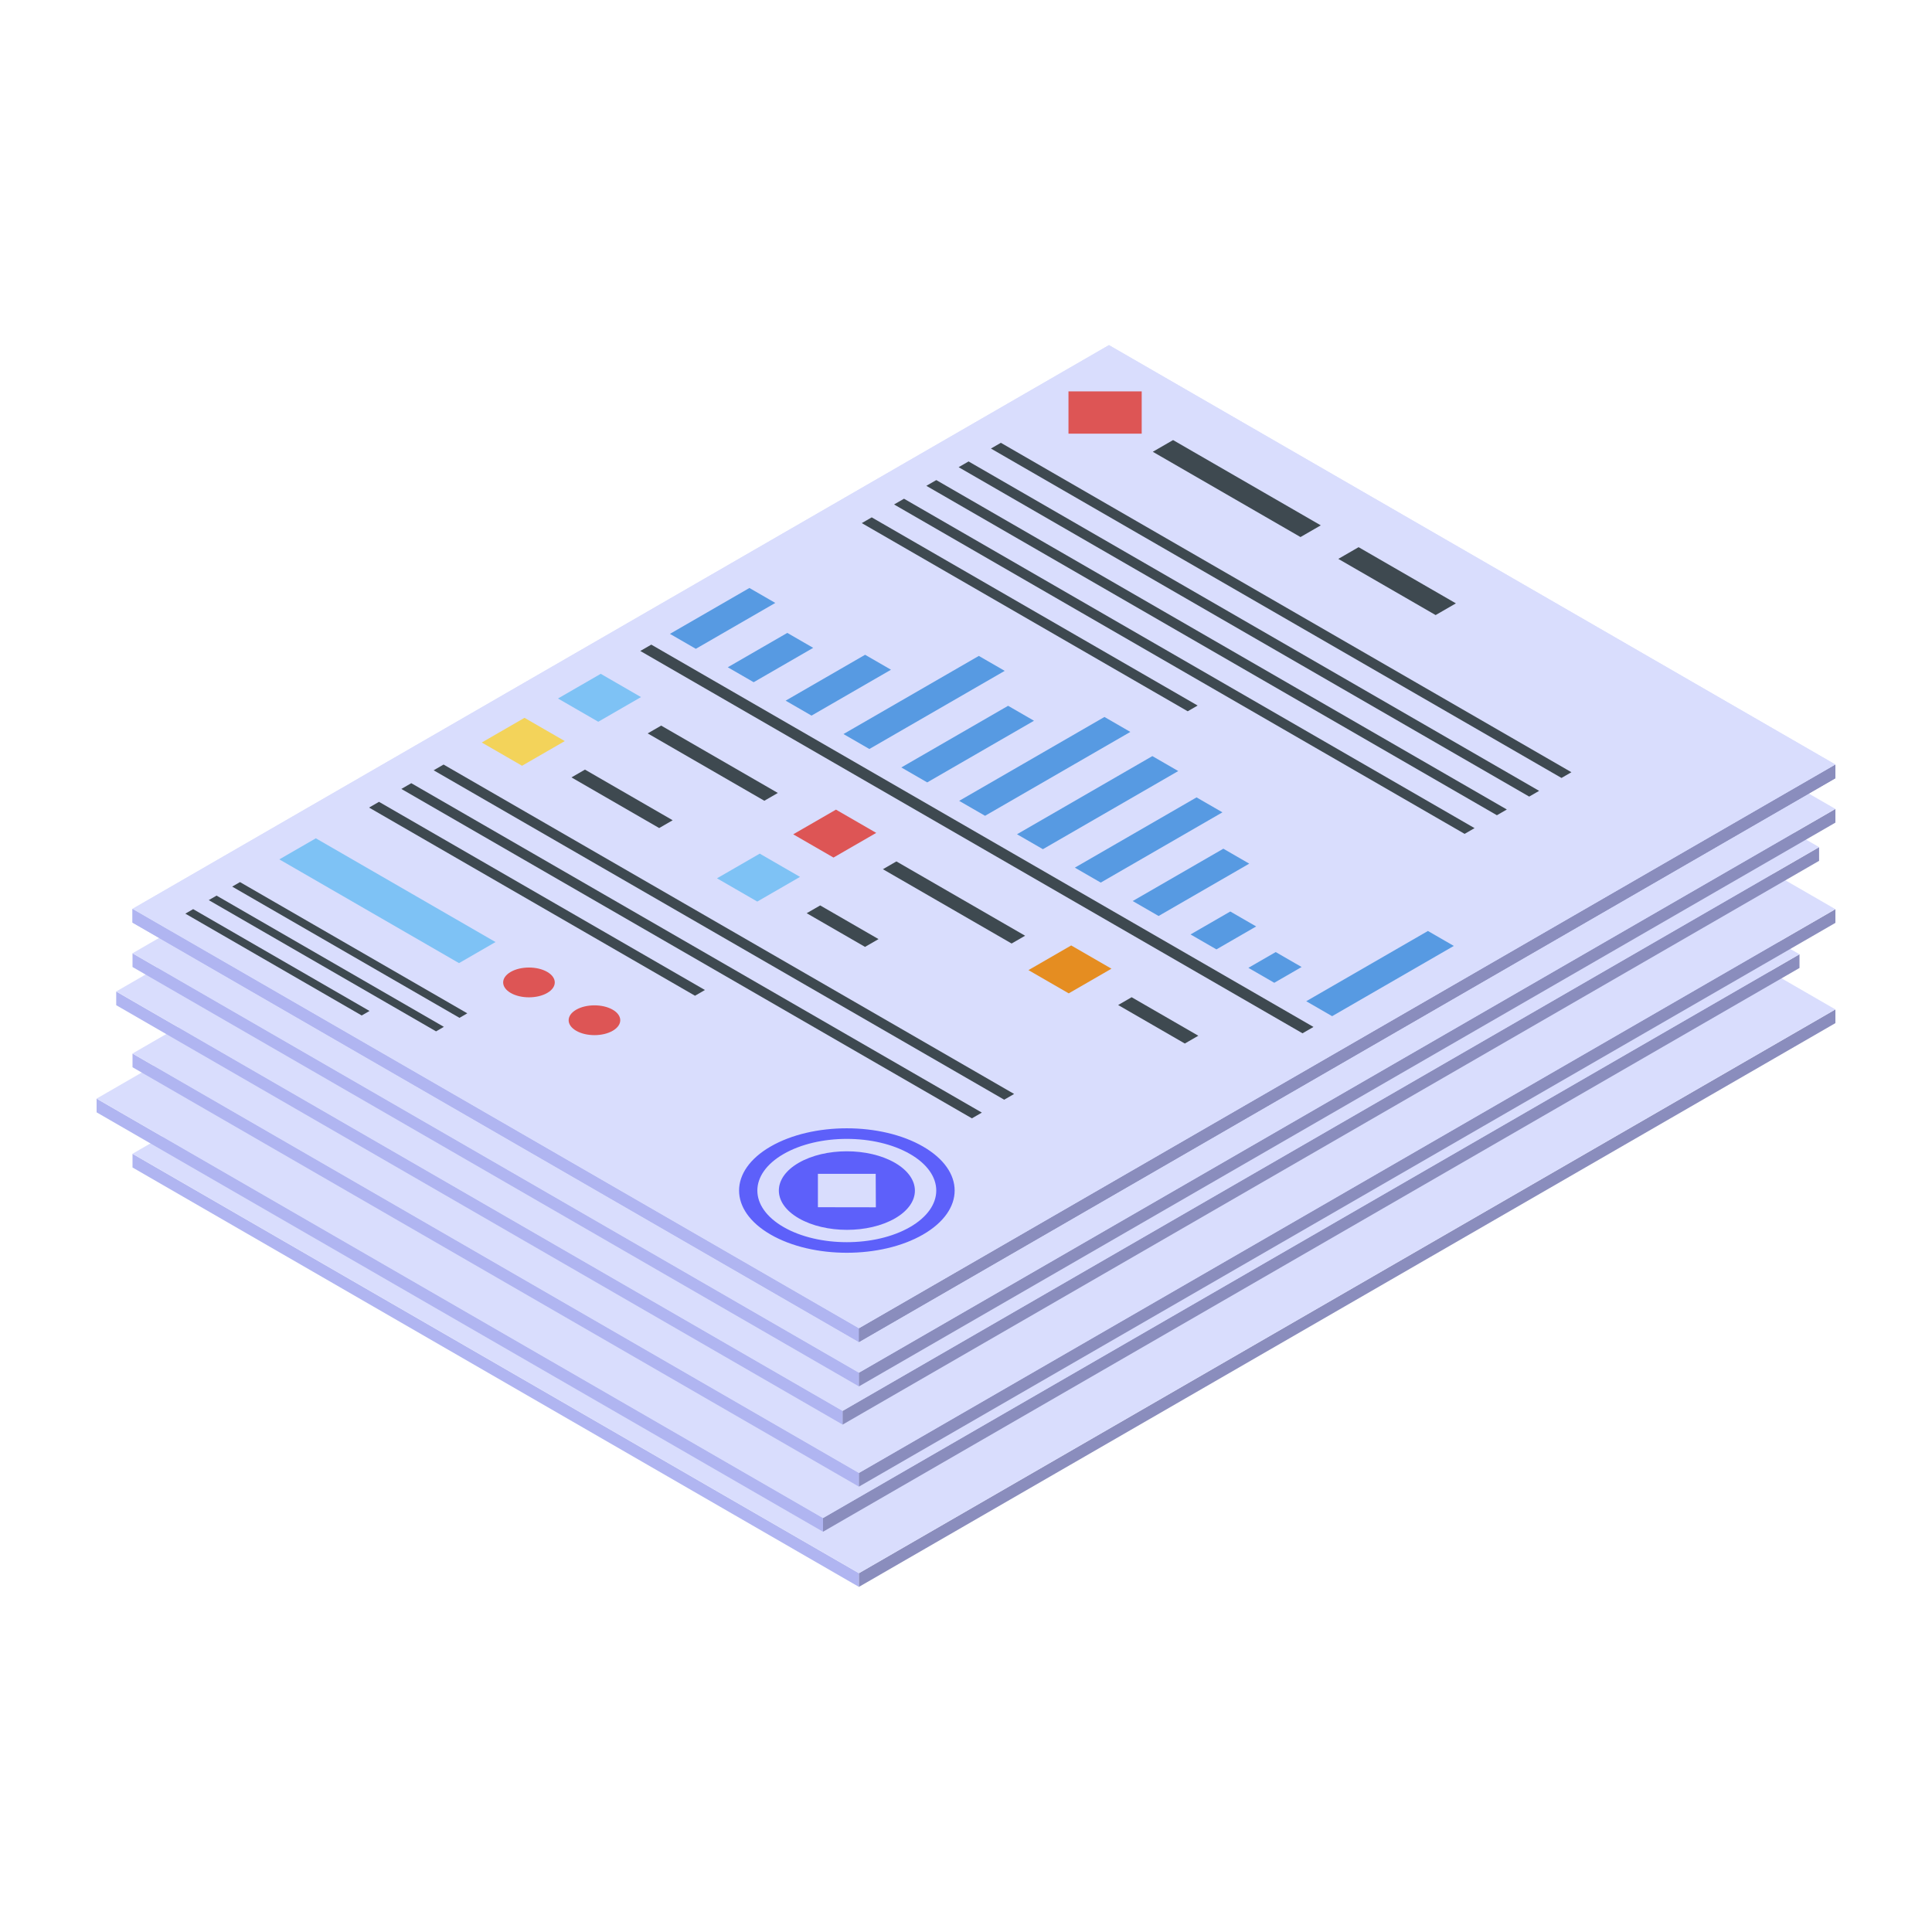 <svg id="Layer_1" enable-background="new 0 0 500 500" viewBox="0 0 500 500" xmlns="http://www.w3.org/2000/svg"><g><g><path d="m222.292 407.141-187.999-108.541v3.542l187.999 108.542z" fill="#b0b5f1"/><path d="m475 261.24-252.708 145.901v3.543l252.708-145.901z" fill="#8a8dbd"/><path d="m222.296 407.131-187.999-108.541 252.701-145.897 187.998 108.541z" fill="#d9ddfd"/></g><g><path d="m212.999 392.867-187.999-108.541v3.543l187.999 108.541z" fill="#b0b5f1"/><path d="m465.707 246.966-252.708 145.901v3.543l252.708-145.901z" fill="#8a8dbd"/><path d="m213.002 392.857-187.998-108.541 252.7-145.897 187.999 108.542z" fill="#d9ddfd"/></g><g><path d="m222.292 381.198-187.999-108.541v3.542l187.999 108.541z" fill="#b0b5f1"/><path d="m475 235.297-252.708 145.901v3.542l252.708-145.901z" fill="#8a8dbd"/><path d="m222.296 381.188-187.999-108.541 252.701-145.897 187.998 108.541z" fill="#d9ddfd"/></g><g><path d="m218.074 365.142-187.998-108.542v3.543l187.998 108.541z" fill="#b0b5f1"/><path d="m470.782 219.241-252.708 145.901v3.542l252.708-145.901z" fill="#8a8dbd"/><path d="m218.078 365.131-187.998-108.541 252.7-145.896 187.999 108.541z" fill="#d9ddfd"/></g><g><path d="m222.292 355.255-187.999-108.541v3.542l187.999 108.541z" fill="#b0b5f1"/><path d="m475 209.354-252.708 145.901v3.542l252.708-145.901z" fill="#8a8dbd"/><path d="m222.296 355.244-187.999-108.54 252.701-145.897 187.998 108.541z" fill="#d9ddfd"/></g><g><path d="m222.292 343.765-187.999-108.542v3.543l187.999 108.541z" fill="#b0b5f1"/><path d="m475 197.863-252.708 145.902v3.542l252.708-145.901z" fill="#8a8dbd"/><g><path d="m222.296 343.754-187.999-108.541 252.701-145.897 187.998 108.542z" fill="#d9ddfd"/><path d="m222.292 343.765-187.999-108.542v3.543l187.999 108.541z" fill="#b0b5f1"/><path d="m475 197.863-252.708 145.902v3.542l252.708-145.901z" fill="#8a8dbd"/><path d="m222.296 343.754-187.999-108.541 252.701-145.897 187.998 108.542z" fill="#d9ddfd"/><path d="m276.521 101.291h18.951v10.941h-18.951z" fill="#d55"/><g fill="#3e4950"><path d="m336.568 138.988-38.225-22.069 5.247-3.029 38.225 22.069z"/><path d="m371.538 159.178-25.183-14.539 5.247-3.029 25.183 14.539z"/><g><path d="m404.109 201.333-147.658-85.25 2.571-1.484 147.657 85.25z"/><path d="m395.753 206.157-147.657-85.25 2.571-1.484 147.657 85.249z"/><path d="m387.397 210.981-147.657-85.25 2.571-1.485 147.657 85.251z"/><path d="m379.042 215.805-147.657-85.25 2.571-1.484 147.657 85.249z"/><path d="m307.377 184.077-84.347-48.698 2.57-1.485 84.348 48.699z"/></g><g><path d="m259.884 284.601-147.658-85.25 2.571-1.484 147.658 85.25z"/><path d="m251.528 289.425-147.657-85.25 2.571-1.484 147.657 85.25z"/><path d="m179.864 257.697-84.349-48.698 2.571-1.484 84.348 48.698z"/></g></g><g><g><path d="m180.08 167.913-6.7-3.869 20.567-11.874 6.7 3.868z" fill="#579ae2"/></g><g><path d="m195.05 176.556-6.7-3.869 15.402-8.893 6.701 3.869z" fill="#579ae2"/></g><g><path d="m210.021 185.199-6.701-3.869 20.567-11.874 6.7 3.868z" fill="#579ae2"/></g><g><path d="m224.991 193.841-6.701-3.868 35.028-20.223 6.701 3.868z" fill="#579ae2"/></g><g><path d="m239.961 202.485-6.7-3.869 27.636-15.956 6.701 3.869z" fill="#579ae2"/></g><g><path d="m254.931 211.128-6.7-3.868 37.599-21.709 6.7 3.869z" fill="#579ae2"/></g><g><path d="m269.901 219.771-6.7-3.868 35.028-20.224 6.7 3.868z" fill="#579ae2"/></g><g><path d="m284.871 228.414-6.7-3.869 31.493-18.182 6.701 3.868z" fill="#579ae2"/></g><g><path d="m299.842 237.057-6.701-3.869 23.46-13.544 6.7 3.869z" fill="#579ae2"/></g><g><path d="m314.812 245.7-6.701-3.868 10.284-5.937 6.7 3.868z" fill="#579ae2"/></g><g><path d="m329.782 254.343-6.7-3.868 7.07-4.082 6.7 3.868z" fill="#579ae2"/></g><g><path d="m344.752 262.986-6.7-3.868 31.494-18.183 6.7 3.869z" fill="#579ae2"/></g></g><path d="m337.083 267.415-171.373-98.943 2.844-1.642 171.373 98.942z" fill="#3e4950"/><g><g><path d="m154.829 186.788-10.421-6.017 11.06-6.386 10.422 6.018z" fill="#7ec2f5"/><path d="m197.809 207.234-30.19-17.431 3.494-2.016 30.189 17.43z" fill="#3e4950"/></g><g><path d="m215.707 221.936-10.422-6.017 11.06-6.386 10.422 6.017z" fill="#d55"/><path d="m261.804 244.181-33.307-19.23 3.493-2.017 33.307 19.231z" fill="#3e4950"/></g><g><path d="m276.584 257.083-10.422-6.017 11.061-6.385 10.422 6.017z" fill="#e58d21"/><path d="m306.632 270.063-17.257-9.964 3.492-2.017 17.258 9.964z" fill="#3e4950"/></g></g><g><g><path d="m135.104 198.177-10.422-6.018 11.061-6.385 10.422 6.017z" fill="#f3d35a"/><path d="m170.594 214.298-22.7-13.106 3.493-2.017 22.7 13.106z" fill="#3e4950"/></g><g><path d="m195.981 233.324-10.422-6.017 11.061-6.386 10.422 6.018z" fill="#7ec2f5"/><path d="m223.867 245.054-15.095-8.715 3.493-2.016 15.095 8.715z" fill="#3e4950"/></g></g><path d="m118.792 249.253-46.499-26.846 9.445-5.454 46.5 26.847z" fill="#7ec2f5"/><path d="m141.619 256.979c-2.608 1.506-6.837 1.506-9.446 0s-2.609-3.947 0-5.453c2.608-1.506 6.837-1.506 9.445 0 2.609 1.505 2.609 3.947.001 5.453z" fill="#d55"/><path d="m158.567 266.764c-2.608 1.506-6.837 1.506-9.445 0-2.609-1.506-2.609-3.948-.001-5.453 2.609-1.506 6.837-1.506 9.446 0 2.608 1.505 2.608 3.947 0 5.453z" fill="#d55"/><g fill="#3e4950"><path d="m118.914 263.415-58.825-33.963 2.021-1.166 58.825 33.962z"/><path d="m112.852 266.915-58.824-33.963 2.02-1.167 58.825 33.963z"/><path d="m93.61 262.805-45.644-26.353 2.02-1.167 45.645 26.353z"/></g><g fill="#5d60fa"><path d="m238.879 296.72c-10.874-6.278-28.54-6.301-39.451-.001-10.874 6.278-10.874 16.499.001 22.778 10.912 6.3 28.578 6.278 39.452.001 10.911-6.3 10.91-16.478-.002-22.778zm-36.094 20.839c-9.043-5.221-9.043-13.68 0-18.901 9.042-5.22 23.694-5.22 32.737.001 9.043 5.22 9.043 13.68.001 18.9-9.043 5.221-23.695 5.221-32.738 0z"/><path d="m231.592 300.927c-6.868-3.965-18.008-3.965-24.876 0s-6.868 10.397 0 14.363c6.906 3.987 18.047 3.987 24.915.022 6.867-3.965 6.867-10.398-.039-14.385zm-19.917 11.499v-8.635l14.956.001.039 8.657z"/></g></g></g></g></svg>